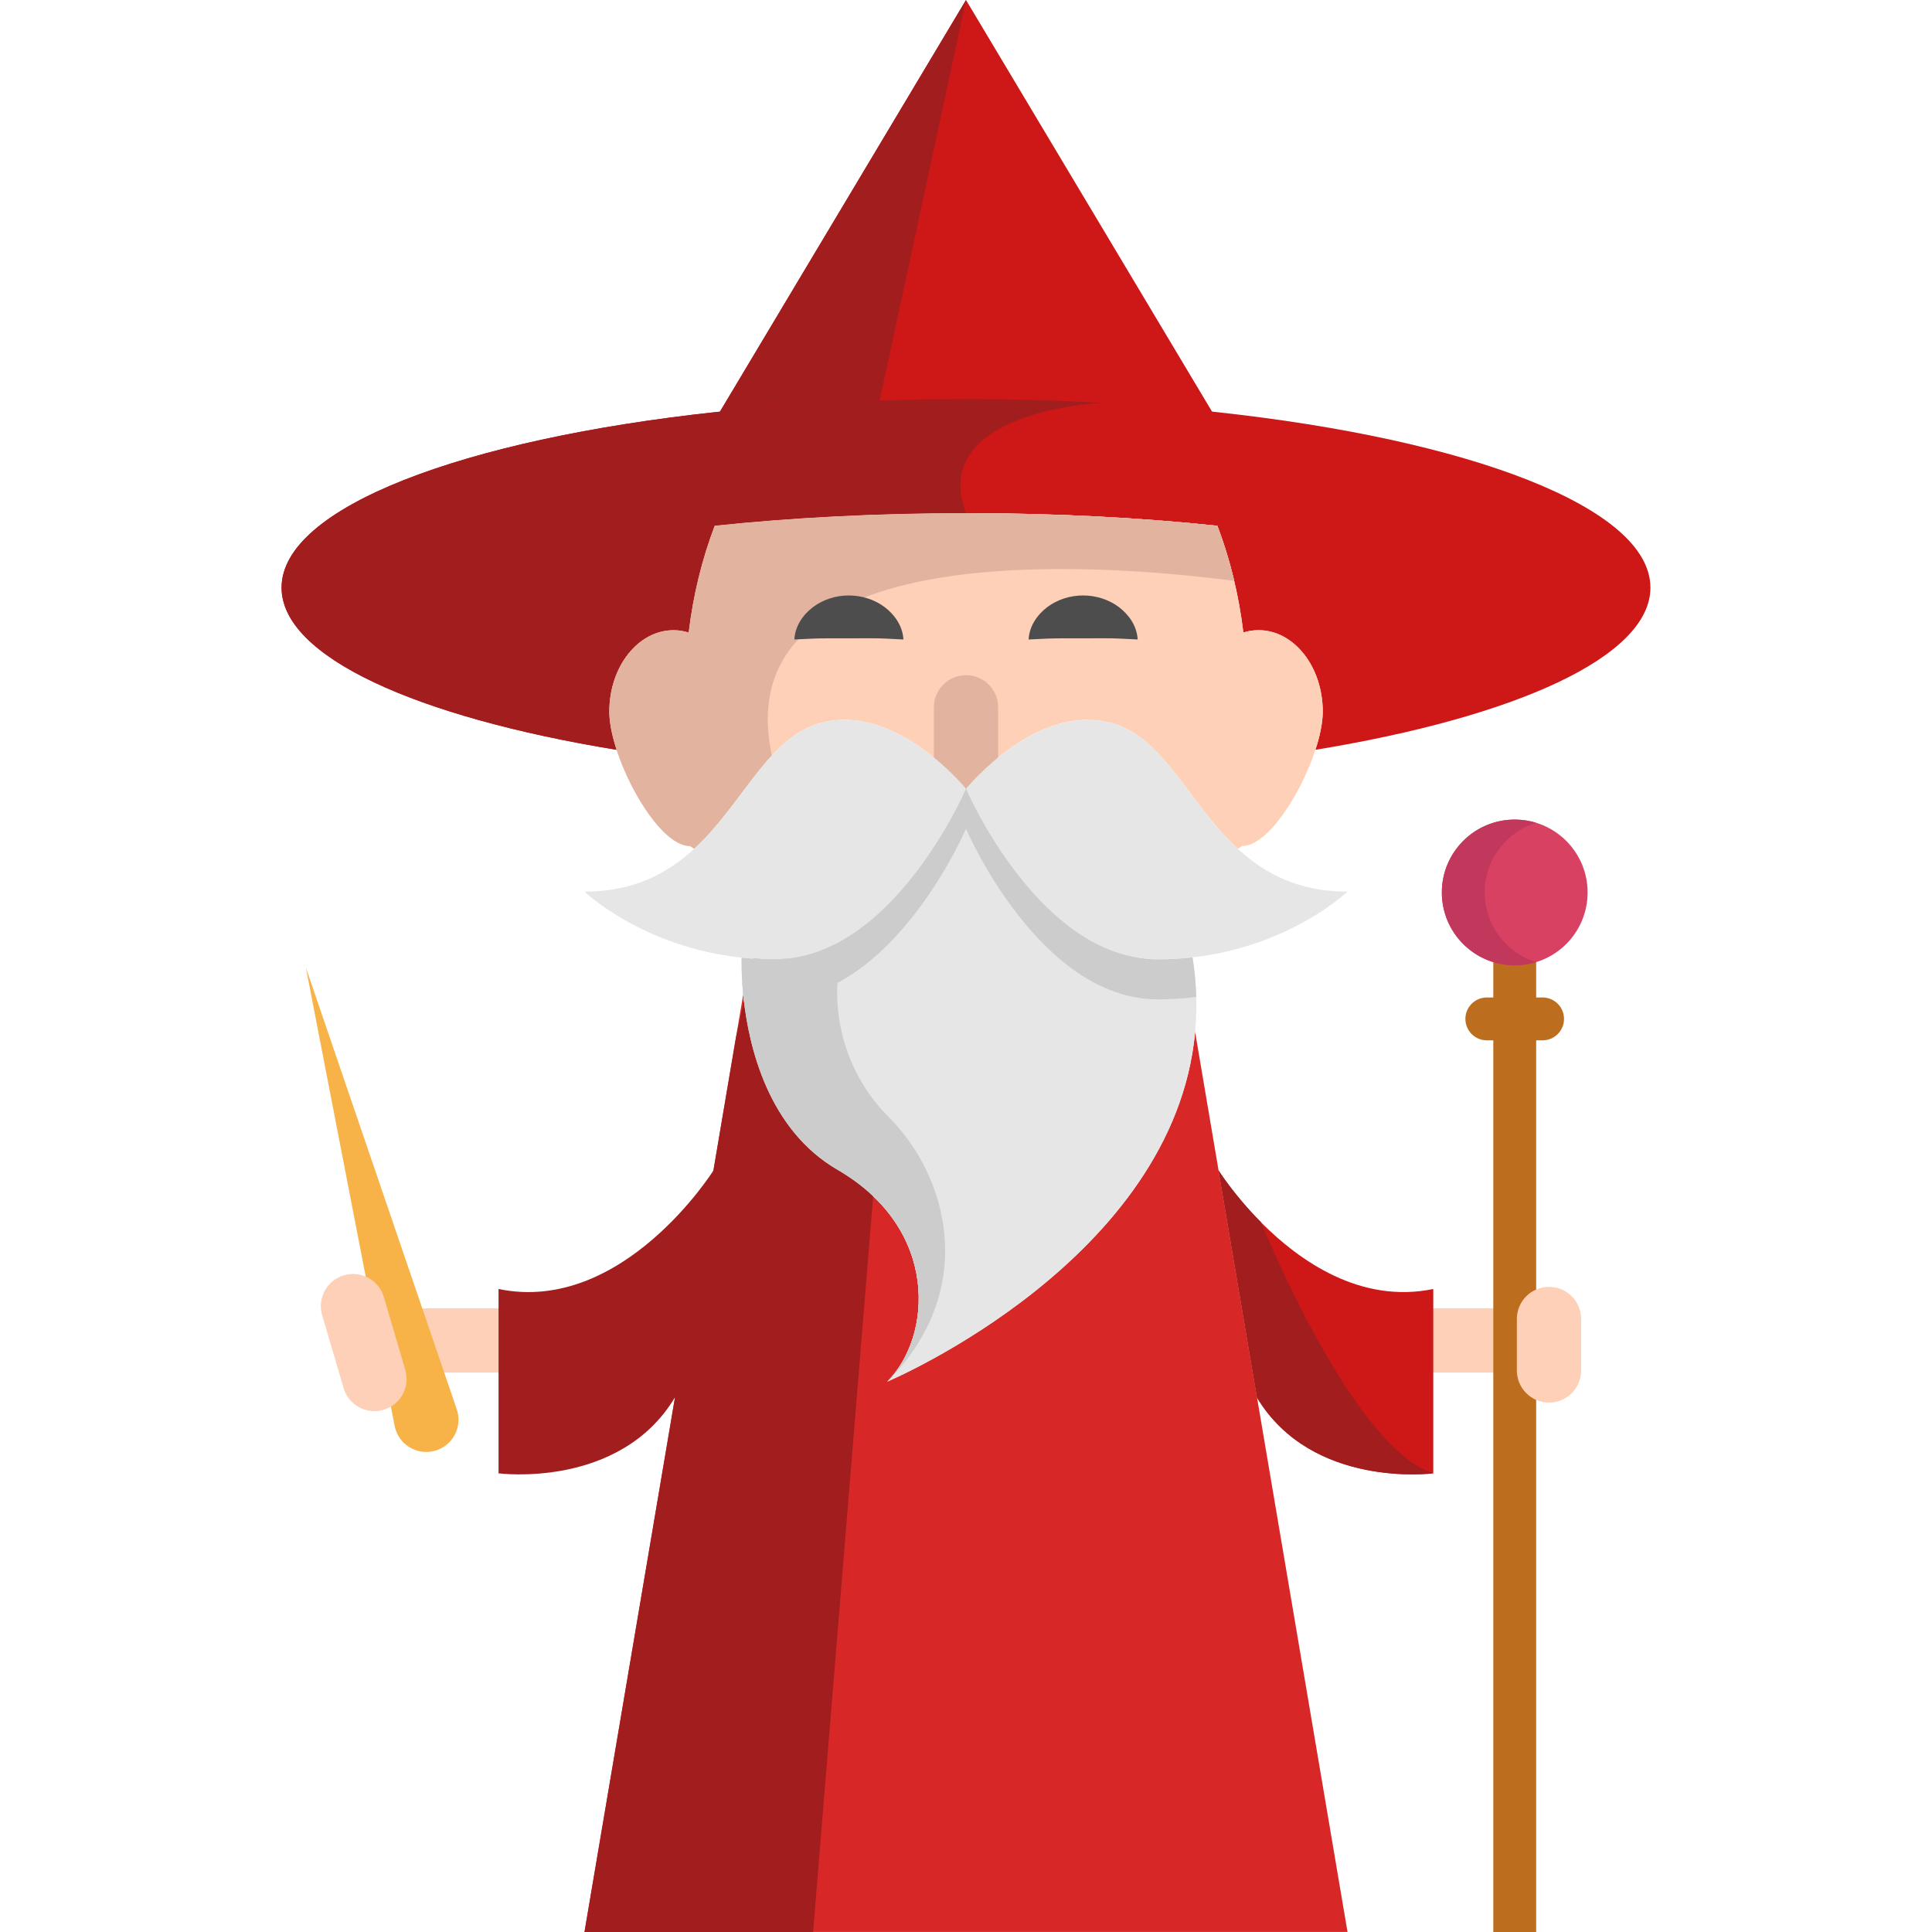 <svg enable-background="new 0 0 512 512" version="1.1" viewBox="0 0 512 512" xmlns="http://www.w3.org/2000/svg">
 <path d="m399.14 363.75h-19.313c-4.707 0-8.52-3.815-8.52-8.52s3.814-8.52 8.52-8.52h19.313c4.707 0 8.52 3.815 8.52 8.52s-3.814 8.52-8.52 8.52z" fill="#FFD0B8"/>
 <rect x="395.74" y="250.71" width="11.36" height="261.29" fill="#BC6D1E"/>
 <path d="m410.5 371.7c-4.707 0-8.52-3.815-8.52-8.52v-13.632c0-4.705 3.814-8.52 8.52-8.52s8.52 3.815 8.52 8.52v13.632c0 4.705-3.814 8.52-8.52 8.52z" fill="#FFD0B8"/>
 <path d="m408.8 275.7h-14.775c-3.138 0-5.68-2.544-5.68-5.68s2.542-5.68 5.68-5.68h14.775c3.138 0 5.68 2.544 5.68 5.68s-2.542 5.68-5.68 5.68z" fill="#BC6D1E"/>
 <path d="m132.12 363.75h-19.313c-4.707 0-8.52-3.815-8.52-8.52s3.814-8.52 8.52-8.52h19.313c4.707 0 8.52 3.815 8.52 8.52 1e-3 4.705-3.813 8.52-8.52 8.52z" fill="#FFD0B8"/>
 <path d="m104.58 377.87-23.529-121.48 39.995 117.09c1.525 4.463-0.858 9.318-5.321 10.842s-9.318-0.858-10.842-5.321c-0.124-0.36-0.23-0.772-0.303-1.136z" fill="#F7B348"/>
 <g>
  <path d="m322.06 110.52-0.091 0.909c-20.437-2.204-42.692-3.408-65.97-3.408-8.373 0-16.62 0.148-24.686 0.454-14.371 0.545-28.196 1.545-41.284 2.954l-0.091-0.909 66.062-110.52 66.06 110.52z" fill="#ce1717"/>
  <path d="M256,0l-23.289,108.026l-1.397,0.454c-14.371,0.545-28.196,1.545-41.284,2.954l-0.091-0.909L256,0z" fill="#a21d1d"/>
  <path d="m235.13 366.14c1.216-0.511 76.001-32.457 81.59-92.655l6.214 36.694 10.19 60.221s0 0.011 0.011 0.011l23.971 141.58h-202.21l23.97-141.58 10.202-60.221 7.895-46.623c1.295 12.996 6.282 35.558 25.004 46.43 27.186 15.79 25.005 44.282 13.167 56.142z" fill="#d82727"/>
  <polyline points="233.94 285.94 215.48 512 154.89 512 195.05 274.83 205.17 229.04" fill="#a21d1d"/>
  <g fill="#ce1717">
   <path d="m437.38 155.73c0 18.279-35.626 34.274-88.781 42.976 1.227-3.726 1.943-7.259 1.943-10.122 0-11.917-7.634-21.585-17.041-21.585-1.386 0-2.715 0.227-3.999 0.625-1.204-10.02-3.556-19.528-6.896-28.287-20.324-2.147-42.874-3.34-66.606-3.34s-46.282 1.193-66.606 3.34c-3.34 8.759-5.692 18.267-6.896 28.287-1.284-0.398-2.613-0.625-3.999-0.625-9.406 0-17.041 9.668-17.041 21.585 0 2.863 0.716 6.396 1.943 10.122-53.155-8.702-88.781-24.697-88.781-42.976 0-21.187 47.85-39.295 115.41-46.566 20.437-2.204 42.692-3.408 65.97-3.408 12.349 0 24.402 0.341 36.046 0.988h0.011c10.315 0.568 20.324 1.386 29.912 2.42 67.562 7.27 115.41 25.379 115.41 46.566z"/>
   <path d="m379.83 341.6v48.85s-32.036 4.215-46.691-20.028c-0.011 0-0.011-0.011-0.011-0.011l-10.19-60.221s4.112 6.566 11.281 13.769c0 0 0 0.011 0.011 0.023 10.121 10.165 26.321 21.605 45.6 17.618z"/>
  </g>
 </g>
 <path d="m350.54 188.58c0 2.863-0.716 6.396-1.943 10.122-3.84 11.803-12.667 25.504-19.426 25.504l-1.147 0.727c-12.587-11.622-19.165-28.583-32.263-32.945-20.449-6.816-39.762 17.041-39.762 17.041s-19.313-23.857-39.761-17.041c-4.499 1.5-8.225 4.476-11.701 8.225-6.623 7.157-12.292 17.086-20.562 24.72l-1.147-0.727c-6.759 0-15.586-13.701-19.426-25.504-1.227-3.726-1.943-7.259-1.943-10.122 0-11.917 7.634-21.585 17.041-21.585 1.386 0 2.715 0.227 3.999 0.625 1.204-10.02 3.556-19.528 6.896-28.287 20.324-2.147 42.874-3.34 66.606-3.34s46.282 1.193 66.606 3.34c1.784 4.669 3.283 9.543 4.465 14.598 1.056 4.431 1.863 9.009 2.431 13.689 1.284-0.398 2.613-0.625 3.999-0.625 9.404 0 17.038 9.668 17.038 21.585z" fill="#FFD0B8"/>
 <path d="m256 217.55c-4.707 0-8.52-3.815-8.52-8.52v-21.585c0-4.705 3.814-8.52 8.52-8.52s8.52 3.815 8.52 8.52v21.585c0 4.705-3.813 8.52-8.52 8.52z" fill="#E2B39F"/>
 <path d="m316.72 273.49c-5.589 60.199-80.375 92.144-81.59 92.655 11.837-11.86 14.019-40.352-13.167-56.143-18.324-10.633-23.493-32.468-24.913-45.578-0.034-0.284-0.068-0.568-0.091-0.852-0.102-1.068-0.182-2.068-0.25-2.988-0.273-4.022-0.17-6.6-0.159-6.805 2.749 0.295 5.623 0.454 8.611 0.454 23.755 0 40.568-25.663 47.418-38.307 2.249-4.147 3.419-6.896 3.419-6.896s1.17 2.749 3.419 6.896c6.85 12.644 23.664 38.307 47.418 38.307 3.204 0 6.271-0.182 9.202-0.523 0.557 3.579 0.886 7.066 0.977 10.474 0.092 3.183-0.01 6.284-0.294 9.306z" fill="#E6E6E6"/>
 <path d="m256 136c-23.732 0-46.282 1.193-66.606 3.34-3.34 8.759-5.692 18.267-6.896 28.287-1.284-0.398-2.613-0.625-3.999-0.625-9.406 0-17.041 9.668-17.041 21.585 0 2.863 0.716 6.396 1.943 10.122-53.155-8.702-88.781-24.697-88.781-42.976 0-21.187 47.85-39.295 115.41-46.566 20.437-2.204 42.692-3.408 65.97-3.408 12.349 0 24.402 0.341 36.046 0.988-0.863 0.045-46.168 2.272-36.046 29.253z" fill="#a21d1d"/>
 <g fill="#ccc">
  <path d="m317.02 264.19c-0.329 0.045-0.648 0.091-0.977 0.125-2.931 0.341-5.998 0.523-9.202 0.523-31.525 0-50.838-45.203-50.838-45.203s-2.185-8.434-3e-3 -10.604c6.85 12.644 27.087 45.207 50.841 45.207 3.204 0 6.271-0.182 9.202-0.523 0.557 3.579 0.886 7.067 0.977 10.475z"/>
  <path d="m256 219.63s-19.313 45.203-50.838 45.203c-2.806 0-5.521-0.136-8.111-0.409-0.034-0.284-0.068-0.568-0.091-0.852-0.568-5.692-0.42-9.543-0.409-9.793 2.749 0.295 5.623 0.454 8.611 0.454 23.755 0 33.987-35.422 50.834-45.207 2.182 2.17 4e-3 10.604 4e-3 10.604z"/>
 </g>
 <path d="m189.06 310.2 22.065 41.057-32.267 19.164-0.045-0.011c-14.643 24.254-46.691 20.04-46.691 20.04v-48.85c32.945 6.816 56.938-31.4 56.938-31.4z" fill="#a21d1d"/>
 <path d="m327.07 153.93c-36.228-4.68-134.89-12.235-122.53 46.282-6.623 7.157-12.292 17.086-20.562 24.72l-1.147-0.727c-6.759 0-15.586-13.701-19.426-25.504-1.227-3.726-1.943-7.259-1.943-10.122 0-11.917 7.634-21.585 17.041-21.585 1.386 0 2.715 0.227 3.999 0.625 1.204-10.02 3.556-19.528 6.896-28.287 20.324-2.147 42.874-3.34 66.606-3.34s46.282 1.193 66.606 3.34c1.782 4.669 3.282 9.543 4.463 14.598z" fill="#E2B39F"/>
 <path d="m379.83 390.44s-32.036 4.215-46.691-20.028c-0.011 0-0.011-0.011-0.011-0.011l-10.19-60.221s4.112 6.566 11.281 13.769c0 0 0 0.011 0.011 0.023 0.567 1.407 24.277 59.731 45.6 66.468z" fill="#a21d1d"/>
 <g fill="#4D4D4D">
  <path d="m239.42 169.47c-3.568-0.189-6.049-0.327-8.337-0.315l-6.119 5e-3 -6.113 0.011c-2.286-0.011-4.765 0.122-8.343 0.3 0.214-3.6 2.261-6.508 4.922-8.563 2.694-2.04 6.12-3.113 9.534-3.106 3.413 6e-3 6.837 1.077 9.527 3.121 2.659 2.055 4.706 4.957 4.929 8.547z"/>
  <path d="m301.5 169.47c-3.568-0.189-6.048-0.327-8.337-0.315l-6.119 5e-3 -6.113 0.011c-2.286-0.011-4.765 0.122-8.343 0.3 0.214-3.6 2.261-6.508 4.922-8.563 2.694-2.04 6.12-3.113 9.534-3.106 3.413 6e-3 6.837 1.077 9.527 3.121 2.659 2.055 4.705 4.957 4.929 8.547z"/>
 </g>
 <g fill="#E6E6E6">
  <path d="m316.04 253.71c-2.931 0.341-5.998 0.523-9.202 0.523-31.525 0-50.838-45.203-50.838-45.203s19.313-23.857 39.761-17.041c13.098 4.362 19.676 21.323 32.263 32.945 7.066 6.521 16.018 11.36 29.083 11.36 1e-3 0-15.131 14.474-41.067 17.416z"/>
  <path d="m256 209.03s-19.313 45.203-50.838 45.203c-2.988 0-5.862-0.159-8.611-0.454-26.299-2.783-41.658-17.484-41.658-17.484 13.064 0 22.016-4.84 29.083-11.36 12.587-11.622 19.165-28.583 32.263-32.945 20.448-6.817 39.761 17.04 39.761 17.04z"/>
 </g>
 <path d="m99.224 373.97c-3.683 0-7.079-2.406-8.17-6.119l-5.68-19.313c-1.328-4.515 1.255-9.251 5.77-10.579 4.516-1.329 9.251 1.256 10.579 5.77l5.68 19.313c1.328 4.515-1.255 9.251-5.77 10.579-0.804 0.236-1.614 0.349-2.409 0.349z" fill="#FFD0B8"/>
 <circle cx="401.42" cy="236.51" r="19.313" fill="#D84161"/>
 <path d="m393.46 236.51c0-8.69 5.738-16.035 13.632-18.461-1.796-0.552-3.703-0.852-5.68-0.852-10.667 0-19.313 8.645-19.313 19.313s8.645 19.313 19.313 19.313c1.977 0 3.884-0.3 5.68-0.852-7.894-2.426-13.632-9.771-13.632-18.461z" fill="#C1385C"/>
 <path d="m235.13 366.15c11.837-11.86 14.019-40.352-13.167-56.143-18.324-10.633-23.493-32.468-24.913-45.578-0.034-0.284-0.068-0.568-0.091-0.852-0.102-1.068-0.182-2.068-0.25-2.988l2.488-2.011 22.766 1.874s-2.318 19.71 13.587 35.615 23.687 45.976-0.42 70.083z" fill="#ccc"/>
</svg>

